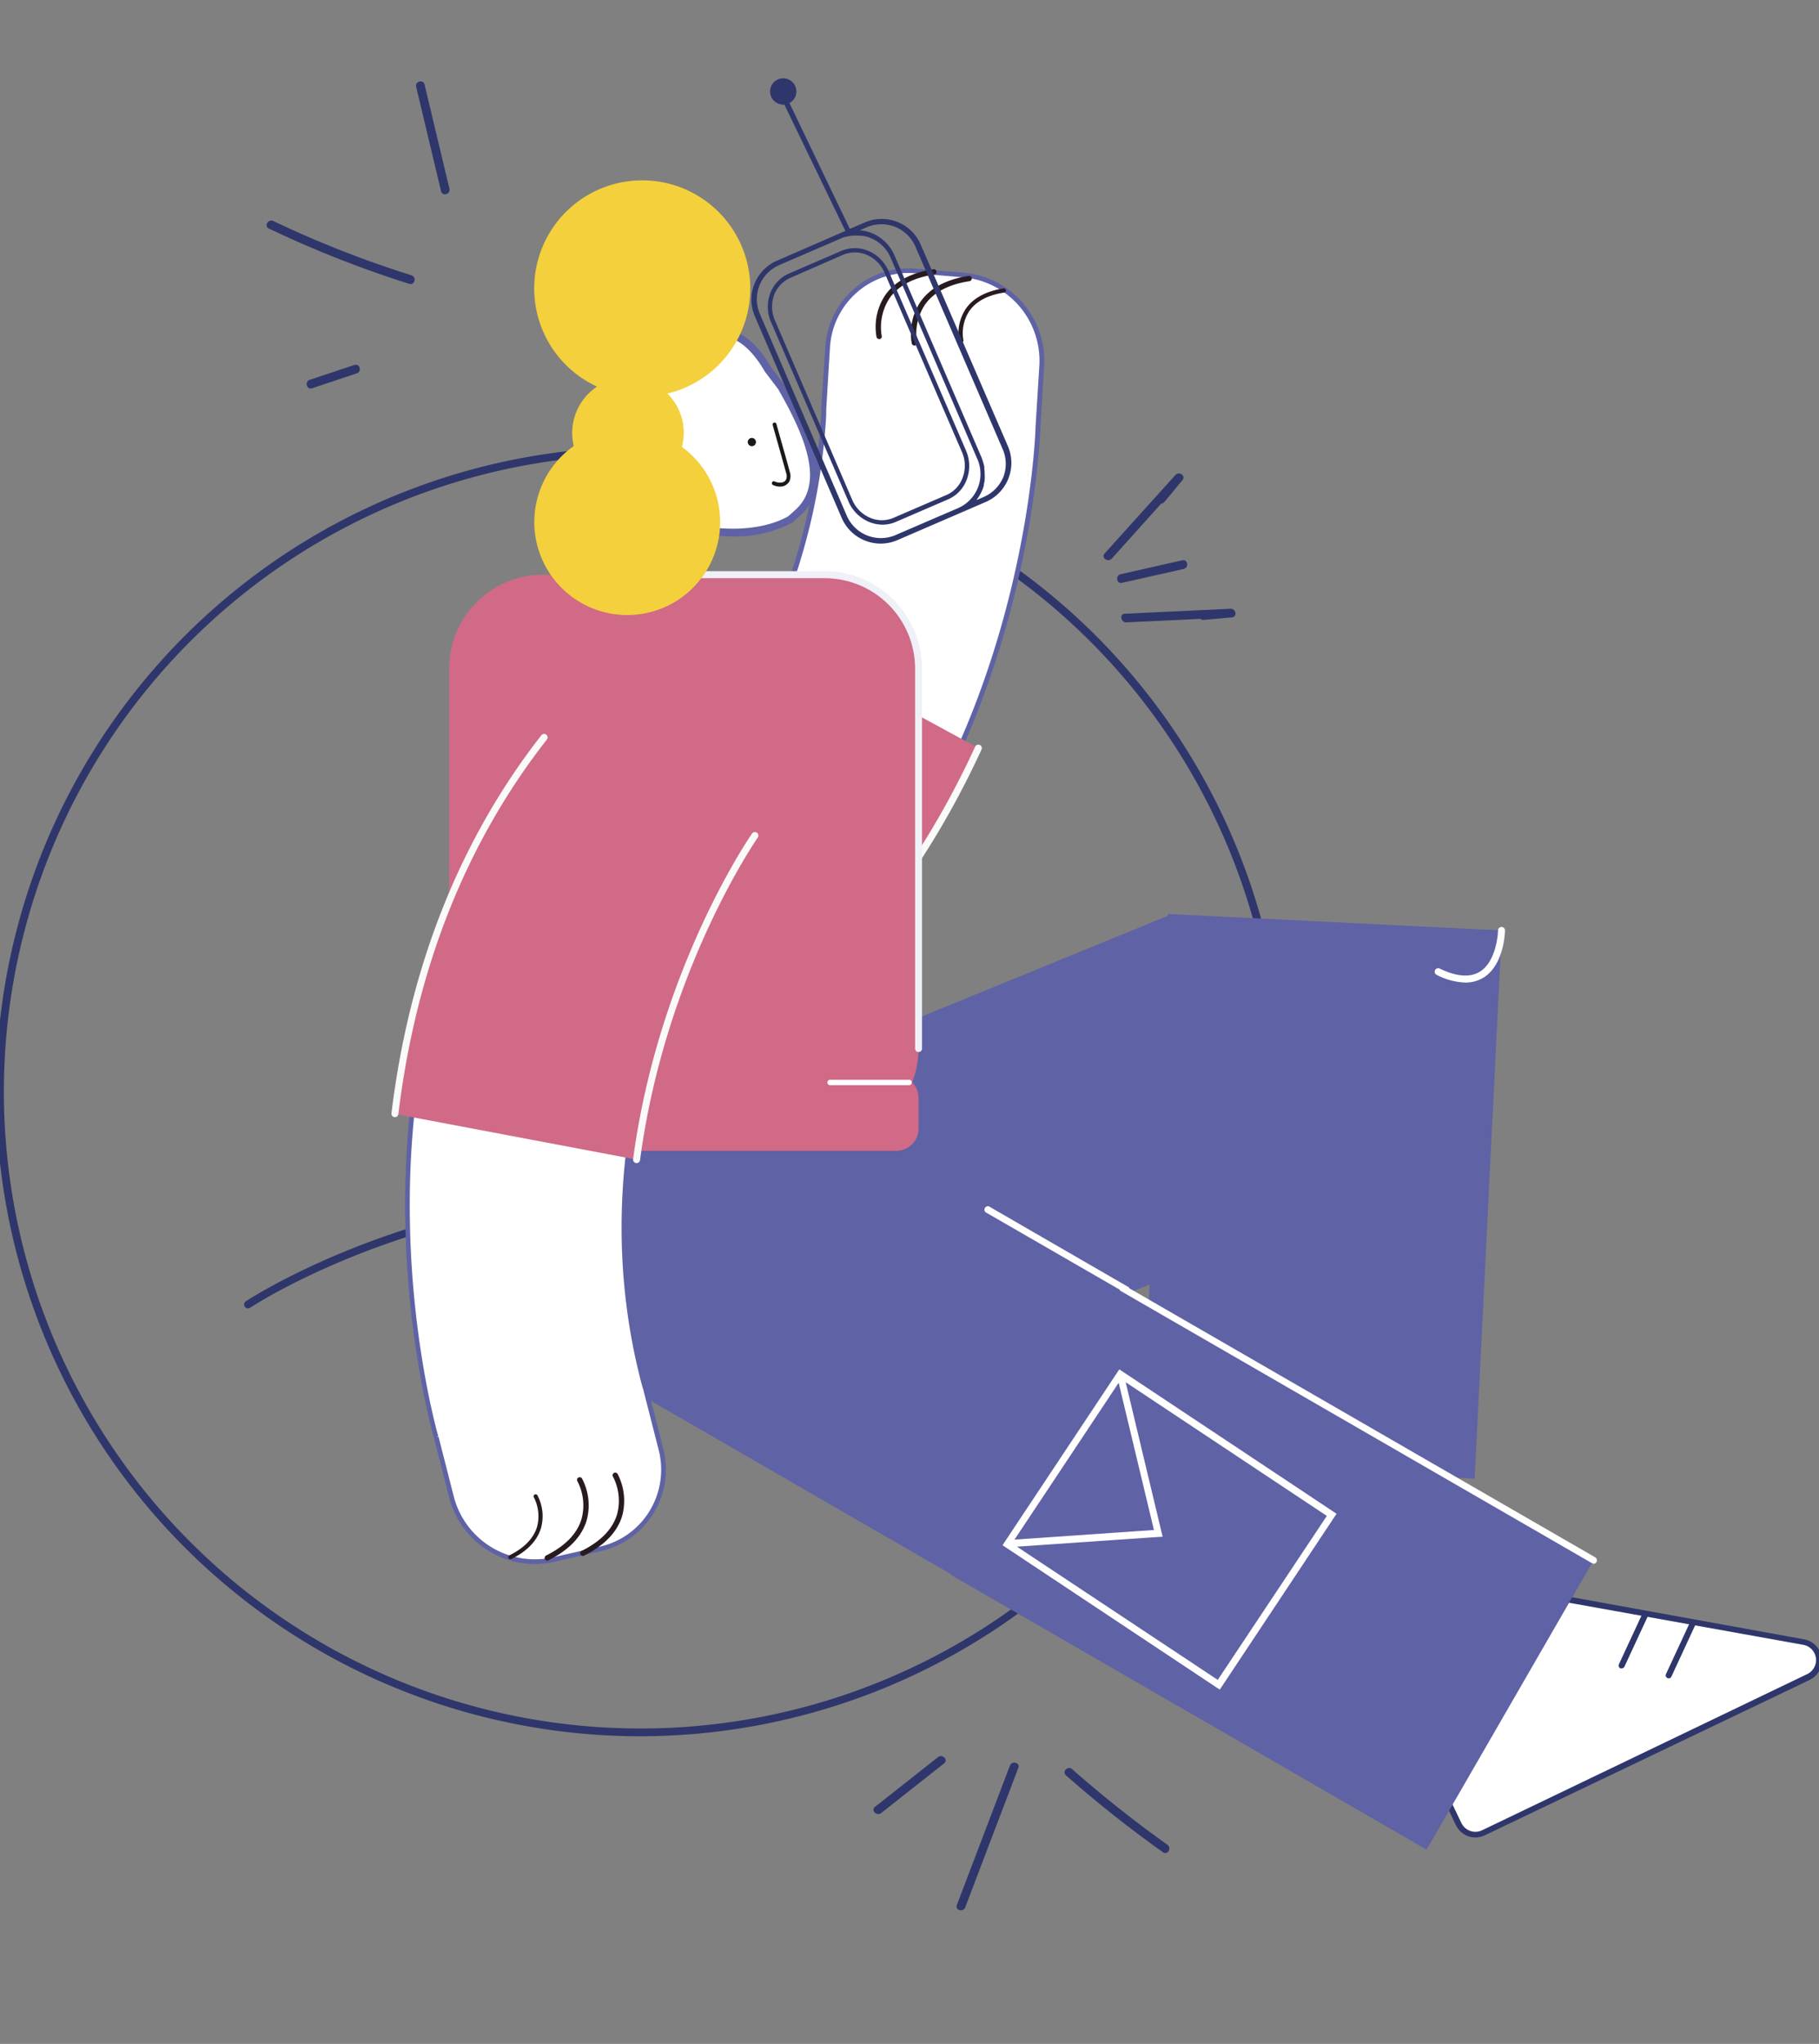 <svg xmlns="http://www.w3.org/2000/svg" viewBox="0 0 314.15 352.84"><rect x="0" y="0" width="314.15" height="352.84" fill="#808080" stroke="none"/><title>Mesa de trabajo 54</title><g id="Capa_1" data-name="Capa 1"><path d="M110.61,299.73A111.28,111.28,0,1,1,221.88,188.45,111.41,111.41,0,0,1,110.61,299.73Zm0-221.22A109.94,109.94,0,1,0,220.55,188.45,110.07,110.07,0,0,0,110.61,78.51Z" fill="#2f366b"/><path d="M42.82,225.87a.64.64,0,0,1-.55-.3.65.65,0,0,1,.18-.92c.16-.11,16.45-10.88,42.28-16.36,23.84-5.06,60.92-6.53,102.25,15.17a.67.67,0,0,1-.62,1.19c-41-21.52-77.73-20.07-101.35-15.06C59.43,215,43.35,225.65,43.19,225.76A.7.7,0,0,1,42.82,225.87Z" fill="#2f366b"/><path d="M166.46,47.48l-8.31-.71A14,14,0,0,0,142.93,60l-.65,10.66c0,.17,0,.34,0,.5h0C139.67,123.76,99,154.5,99,154.5l26.37,24.38c50.89-34.62,53.73-101.65,53.84-105,0,0,0-.06,0-.1l.65-10.65A14.83,14.83,0,0,0,166.46,47.48Z" fill="#fff"/><path d="M125.37,179.4l-27-24.93.39-.29c.41-.31,40.51-31.24,43.07-83v-.5L142.53,60a14.52,14.52,0,0,1,5-10.18,14.33,14.33,0,0,1,10.67-3.44l8.31.7a15.26,15.26,0,0,1,13.82,16.09l-.65,10.66c-.11,3-2.94,70.64-54,105.4Zm-25.7-24.87,25.78,23.83c50.49-34.58,53.3-101.64,53.39-104.48v-.11l.66-10.66a14.46,14.46,0,0,0-13.08-15.23l-8.31-.7a13.51,13.51,0,0,0-10.06,3.25A13.69,13.69,0,0,0,143.34,60l-.65,10.66V71l0,.62C140,120.8,103.81,151.21,99.67,154.53Z" fill="#5f62a5"/><path d="M151.83,58.53a.46.46,0,0,1-.45-.36A9.88,9.88,0,0,1,152.85,51c1.65-2.4,4.46-3.92,8.36-4.52a.46.46,0,0,1,.53.39.47.47,0,0,1-.39.52c-3.63.55-6.24,1.94-7.74,4.12A9.1,9.1,0,0,0,152.28,58a.46.46,0,0,1-.35.54Z" fill="#281b1f"/><path d="M157.92,59.65a.47.47,0,0,1-.45-.36,9.9,9.9,0,0,1,1.46-7.14c1.66-2.41,4.47-3.93,8.37-4.52a.45.45,0,0,1,.52.38.46.46,0,0,1-.38.53c-3.63.55-6.24,1.94-7.74,4.12a9.08,9.08,0,0,0-1.33,6.43.47.47,0,0,1-.35.55Z" fill="#281b1f"/><path d="M166,59.18a.35.35,0,0,1-.35-.29,7.65,7.65,0,0,1,1.14-5.57c1.29-1.87,3.49-3.06,6.53-3.53a.37.37,0,0,1,.41.3.36.36,0,0,1-.3.41c-2.84.44-4.88,1.52-6.05,3.23a7,7,0,0,0-1,5,.37.37,0,0,1-.28.43Z" fill="#281b1f"/><path d="M131.66,108.84c-14.36,30.2-36.57,47-36.57,47l29.49,27.25c21.63-14.71,35.5-34.67,44.39-53.95" fill="#d06a87"/><path d="M124.58,183.71a.61.61,0,0,1-.34-1.11c18.78-12.77,33.64-30.84,44.18-53.71a.6.6,0,0,1,1.09.51c-10.63,23.07-25.63,41.3-44.59,54.2A.65.65,0,0,1,124.58,183.71Z" fill="#fafaf9"/><path d="M95.09,156.45a.6.6,0,0,1-.36-1.08c.22-.17,22.26-17.08,36.38-46.79a.61.61,0,0,1,.81-.29.6.6,0,0,1,.28.8c-14.25,30-36.52,47.07-36.74,47.24A.63.63,0,0,1,95.09,156.45Z" fill="#fafaf9"/><rect x="109.95" y="176.37" width="57.71" height="94.76" transform="translate(-124.37 232.08) rotate(-60)" fill="#5f62a5"/><rect x="80.61" y="184.19" width="78.48" height="54.26" rx="15.29" fill="#5f62a5"/><path d="M241.54,293.18l10.37,21.69a3.21,3.21,0,0,0,4.27,1.5l56.15-26.86a3.2,3.2,0,0,0-.82-6L271,276.2a3.16,3.16,0,0,0-1.94.26l-26,12.45A3.2,3.2,0,0,0,241.54,293.18Z" fill="#fff"/><path d="M254.81,317.2a3.73,3.73,0,0,1-3.36-2.11L241.07,293.4a3.73,3.73,0,0,1,1.75-5l26-12.45a3.67,3.67,0,0,1,2.26-.3L311.6,283a3.72,3.72,0,0,1,.95,7L256.4,316.84A3.76,3.76,0,0,1,254.81,317.2Zm15.63-40.54a2.59,2.59,0,0,0-1.15.27l-26,12.45A2.67,2.67,0,0,0,242,293l10.38,21.69a2.69,2.69,0,0,0,3.58,1.27L312.11,289a2.68,2.68,0,0,0-.69-5.06l-40.5-7.27A2.61,2.61,0,0,0,270.44,276.66Z" fill="#2f366b"/><line x1="284.2" y1="278.6" x2="280.06" y2="287.52" fill="#fff"/><path d="M280.06,288a.57.57,0,0,1-.22,0,.53.53,0,0,1-.25-.69l4.14-8.92a.52.52,0,0,1,.94.44l-4.14,8.92A.52.52,0,0,1,280.06,288Z" fill="#2f366b"/><rect x="140.52" y="155.12" width="57.71" height="94.76" transform="translate(46.03 435.91) rotate(-112.24)" fill="#5f62a5"/><rect x="190.93" y="223.24" width="57.71" height="94.76" transform="translate(-124.48 325.65) rotate(-60)" fill="#5f62a5"/><rect x="199.35" y="159.14" width="57.71" height="94.76" transform="translate(10.47 -11.01) rotate(2.83)" fill="#5f62a5"/><path d="M88.39,227.23a20,20,0,0,1-8-2l-.26-.12-4.38-17.08h26.34l0,.62c0,.51-.56,12.47-7.74,16.93A11,11,0,0,1,88.39,227.23Zm-7.27-2.95c5.08,2.21,9.3,2.31,12.54.3,5.74-3.56,6.92-12.82,7.13-15.32H77.27Z" fill="#fff"/><path d="M158.64,181V115.42a16.21,16.21,0,0,0-16.21-16.21H93.77a16.21,16.21,0,0,0-16.21,16.21V181a16,16,0,0,0,1.11,5.85,3.83,3.83,0,0,0-1.11,2.7v5.27a3.84,3.84,0,0,0,3.84,3.84h73.4a3.84,3.84,0,0,0,3.84-3.84v-5.27a3.87,3.87,0,0,0-1.11-2.7,16,16,0,0,0,1.11-5.85" fill="#d06a87"/><path d="M158.64,181.61a.6.6,0,0,1-.6-.6V115.42a15.63,15.63,0,0,0-15.61-15.61H109.52a.61.61,0,0,1,0-1.21h32.91a16.84,16.84,0,0,1,16.81,16.82V181A.6.6,0,0,1,158.64,181.61Z" fill="#eff0f8"/><path d="M95.57,269.24l8.12-1.87a14,14,0,0,0,10.44-17.26l-2.63-10.35c0-.16-.11-.32-.15-.48h0C97.74,188.42,127,146.72,127,146.72L94.47,131.58C56.6,180.1,74.4,244.79,75.31,248c0,0,0,.06,0,.09L78,258.44A14.84,14.84,0,0,0,95.57,269.24Z" fill="#fff"/><path d="M92.33,270a15.31,15.31,0,0,1-14.75-11.47L74.94,248.2c-.8-2.84-18.84-68.13,19.2-116.87l.2-.26.3.14,33,15.34-.28.41c-.29.41-29,42.13-15.61,92.21l.07.24.07.25L114.53,250a14.45,14.45,0,0,1-10.74,17.76l-8.13,1.87A15.19,15.19,0,0,1,92.33,270Zm-16.6-22,2.64,10.34a14.44,14.44,0,0,0,17.11,10.5L103.6,267a13.54,13.54,0,0,0,8.59-6.17,13.71,13.71,0,0,0,1.55-10.59l-2.64-10.35a2.41,2.41,0,0,0-.08-.25l-.18-.62h0c-12.56-47.64,12.63-87.66,15.56-92.09l-31.83-14.8c-37.52,48.39-19.66,113.07-18.88,115.8l-.39.16Z" fill="#5f62a5"/><path d="M100.66,268.6a.45.45,0,0,1-.41-.25.46.46,0,0,1,.2-.62c3.3-1.64,5.35-3.76,6.12-6.3a9.09,9.09,0,0,0-.71-6.53.45.45,0,0,1,.17-.62.47.47,0,0,1,.63.16,10,10,0,0,1,.79,7.25c-.84,2.8-3.06,5.1-6.59,6.86A.35.35,0,0,1,100.66,268.6Z" fill="#281b1f"/><path d="M94.52,269.4a.45.45,0,0,1-.41-.25.46.46,0,0,1,.2-.62c3.3-1.64,5.36-3.76,6.12-6.3a9,9,0,0,0-.71-6.53.46.46,0,0,1,.8-.46,9.89,9.89,0,0,1,.79,7.25c-.84,2.79-3.06,5.1-6.59,6.86A.46.46,0,0,1,94.52,269.4Z" fill="#281b1f"/><path d="M88.13,269.18a.36.36,0,0,1-.32-.2.37.37,0,0,1,.16-.48c2.58-1.28,4.18-2.94,4.78-4.92a7.08,7.08,0,0,0-.55-5.09.35.35,0,1,1,.61-.36,7.66,7.66,0,0,1,.62,5.66c-.65,2.18-2.38,4-5.14,5.35A.29.29,0,0,1,88.13,269.18Z" fill="#281b1f"/><path d="M109.94,200.18c4.43-33.16,20.43-56,20.43-56L94,127.3c-16.1,20.63-23.2,43.87-25.76,65" fill="#d06a87"/><path d="M68.21,192.85h-.08a.6.6,0,0,1-.52-.67C70.67,167,79.38,145,93.49,126.93a.6.6,0,0,1,.85-.1.59.59,0,0,1,.1.84c-14,17.91-22.6,39.66-25.64,64.65A.59.59,0,0,1,68.21,192.85Z" fill="#fafaf9"/><path d="M109.94,200.78h-.08a.61.61,0,0,1-.52-.68c4.4-32.91,20.38-56,20.54-56.2a.6.6,0,0,1,.84-.15.61.61,0,0,1,.15.84c-.16.23-16,23.06-20.33,55.67A.6.6,0,0,1,109.94,200.78Z" fill="#fafaf9"/><path d="M137.83,88.47l-1.31,1.19c-8.11,4.69-24,2-28.73-6.13h0A17,17,0,0,1,114,60.35h0c8.12-4.68,13.91-4.74,18.6,3.38l2.32,3.09C139.6,74.93,143.27,83.53,137.83,88.47Z" fill="#fff"/><path d="M126.47,92.61c-7.61,0-15.92-3-19.25-8.75a17.64,17.64,0,0,1,6.45-24.08c9.15-5.28,15-4.2,19.5,3.62l2.28,3c4.73,8.18,8.72,17.19,2.83,22.54l-1.43,1.27A21.12,21.12,0,0,1,126.47,92.61Zm-3.1-34.79c-2.53,0-5.47,1-9,3.11a16.32,16.32,0,0,0-6,22.27c4.58,7.93,20.18,10.24,27.77,5.92L137.39,88c5.19-4.72,1.38-13.18-3-20.83l-2.28-3C129.61,59.88,126.9,57.82,123.37,57.82Z" fill="#5f62a5"/><circle cx="129.85" cy="76.31" r="0.71" fill="#19191d"/><path d="M134.7,84a2.84,2.84,0,0,1-1.25-.3.34.34,0,0,1,.31-.6c.6.31,1.66.37,2-.32a1.6,1.6,0,0,0,0-1.16q-.72-2.62-1.47-5.25c-.28-1-.57-2-.84-3a.33.33,0,1,1,.64-.18l.84,3c.5,1.76,1,3.51,1.47,5.27a2.26,2.26,0,0,1-.07,1.64A1.81,1.81,0,0,1,134.7,84Z" fill="#19191d"/><circle cx="109.52" cy="85.14" r="6.66" fill="#f3d03c"/><path d="M106.59,85.83a.31.31,0,0,1-.13,0,.32.32,0,0,1-.18-.43,5.26,5.26,0,0,1,3.11-3.24c2.52-.84,5.18.71,5.3.78a.34.34,0,0,1,.12.46.33.33,0,0,1-.46.11s-2.53-1.46-4.75-.71a4.61,4.61,0,0,0-2.7,2.85A.34.34,0,0,1,106.59,85.83Z" fill="#19191d"/><path d="M111,87.49a.34.34,0,0,1-.26-.12,2.49,2.49,0,0,1-.44-2c.22-1.12,1.18-2.14,2.86-3a.34.34,0,0,1,.45.14.33.33,0,0,1-.13.45c-1.47.79-2.34,1.68-2.53,2.58a1.79,1.79,0,0,0,.31,1.41.34.34,0,0,1-.05.47A.33.33,0,0,1,111,87.49Z" fill="#19191d"/><line x1="292.33" y1="280.29" x2="288.19" y2="289.21" fill="#fff"/><path d="M288.19,289.73a.54.54,0,0,1-.22-.05.51.51,0,0,1-.25-.68l4.14-8.92a.51.51,0,1,1,.93.43l-4.13,8.92A.52.52,0,0,1,288.19,289.73Z" fill="#2f366b"/><path d="M275.24,269.93a.67.67,0,0,1-.3-.08l-81.56-47.09.06-.09-23-13.27a.6.6,0,1,1,.6-1l24,13.87-.06.09,80.52,46.48a.61.61,0,0,1-.31,1.13Z" fill="#fff"/><path d="M193.79,236.71h0l-.48-.32-20.17,30.36,37.52,24.93,20.17-30.36Zm-.59,2,6.09,25.41-24.08,1.66ZM210.31,290l-34.68-23,25.16-1.73-6.38-26.66,34.74,23.08Z" fill="#fff"/><path d="M71.08,47.53a182.7,182.7,0,0,1-23.89-9.38c-.87-.41-1.64.89-.76,1.3A187.77,187.77,0,0,0,70.68,49c.93.29,1.32-1.17.4-1.46Z" fill="#2f366b"/><path d="M61.22,63l-7.74,2.57c-.91.31-.52,1.77.41,1.46l7.73-2.58c.92-.31.53-1.76-.4-1.45Z" fill="#2f366b"/><path d="M77.62,32.58l-4.3-18c-.22-.94-1.67-.54-1.45.4L76.17,33c.22.94,1.68.54,1.45-.41Z" fill="#2f366b"/><path d="M174.42,304.79l-9.17,24.07c-.35.91,1.11,1.3,1.45.4l9.17-24.07c.35-.91-1.11-1.3-1.45-.4Z" fill="#2f366b"/><path d="M162,303.33l-10.89,8.59c-.76.6.31,1.66,1.07,1.07l10.89-8.6c.76-.6-.32-1.66-1.07-1.06Z" fill="#2f366b"/><path d="M184.09,306.47a206.31,206.31,0,0,0,16.77,13.29c.79.57,1.55-.74.76-1.3a204.68,204.68,0,0,1-16.47-13.06c-.72-.64-1.79.42-1.06,1.07Z" fill="#2f366b"/><path d="M253.12,169.62a11.57,11.57,0,0,1-5-1.33.6.6,0,0,1-.29-.8.62.62,0,0,1,.81-.29c2.91,1.41,5.25,1.58,6.94.54,3-1.87,3.14-7.08,3.14-7.13a.61.61,0,0,1,.61-.59h0a.6.6,0,0,1,.59.61c0,.24-.14,5.93-3.72,8.14A5.9,5.9,0,0,1,253.12,169.62Z" fill="#fff"/><path d="M174.06,77,159,42.2a7.33,7.33,0,0,0-9.62-3.81l-2.61,1.12L136.34,17.79a2.27,2.27,0,1,0-1.06.27l.18,0L146,39.87l-1,.43h0L134.19,45a7.32,7.32,0,0,0-3.82,9.62l15,34.8a7.34,7.34,0,0,0,6.72,4.42,7.35,7.35,0,0,0,2.9-.6l10.81-4.67,4.42-1.91A7.33,7.33,0,0,0,174.06,77Zm-19.4,15.37A6.42,6.42,0,0,1,146.23,89l-15-34.81a6.43,6.43,0,0,1,3.34-8.43l10.81-4.66a5.05,5.05,0,0,1,.61-.23l.16,0,.47-.13.2,0,.43-.07h.23l.4,0h.61l.35.05.26,0,.4.09.2.05c.2.06.39.12.59.2a6.38,6.38,0,0,1,3.52,3.42l15,34.8a4.62,4.62,0,0,1,.23.62,6.42,6.42,0,0,1-3.57,7.81h0Zm18.65-10.1a6.41,6.41,0,0,1-3.42,3.52l-1.19.52,0-.07a6.51,6.51,0,0,0,.43-.64,2.53,2.53,0,0,0,.13-.22c.11-.2.21-.39.3-.6l.09-.19a7,7,0,0,0,.27-.81c0-.06,0-.12,0-.18.05-.22.1-.44.14-.67l0-.26a5.81,5.81,0,0,0,0-.72s0-.1,0-.15a6.36,6.36,0,0,0-.06-.87l0-.24c0-.22-.08-.44-.14-.66a2.33,2.33,0,0,0-.07-.25,7.47,7.47,0,0,0-.3-.87l-15-34.8a7.26,7.26,0,0,0-4-3.9c-.29-.11-.58-.2-.87-.28l-.27-.06-.72-.12-.14,0,1.18-.51a6.4,6.4,0,0,1,8.43,3.34l15,34.8A6.38,6.38,0,0,1,173.31,82.27Z" fill="#2f366b"/><path d="M167,82.69a6.7,6.7,0,0,0-.17-4.92L153.48,46.83a6.62,6.62,0,0,0-3.46-3.5,6,6,0,0,0-4.76,0l-9.07,3.92A6,6,0,0,0,133,50.71a6.65,6.65,0,0,0,.17,4.92l13.36,30.93a6.67,6.67,0,0,0,3.47,3.5,6.08,6.08,0,0,0,2.42.51,5.7,5.7,0,0,0,2.33-.49l9.07-3.91A6,6,0,0,0,167,82.69Zm-3.55,2.76-9.08,3.92a5.12,5.12,0,0,1-4.13,0,5.85,5.85,0,0,1-3.06-3.09L133.84,55.32a5.9,5.9,0,0,1-.16-4.35,5.23,5.23,0,0,1,2.82-3L145.57,44a5.26,5.26,0,0,1,4.14,0,5.85,5.85,0,0,1,3.06,3.09l13.36,30.94a5.83,5.83,0,0,1,.15,4.34A5.16,5.16,0,0,1,163.47,85.45Z" fill="#2f366b"/><path d="M117.77,77.16a9.52,9.52,0,0,0-2.51-9.22,18.66,18.66,0,1,0-12.15-1.2,9.61,9.61,0,0,0-4.29,8A9.91,9.91,0,0,0,99.09,77a16.05,16.05,0,1,0,18.68.15Z" fill="#f3d03c"/><path d="M193.77,100.62l10.67-2.41c.94-.22.71-1.71-.24-1.49l-10.67,2.41c-.94.21-.71,1.7.24,1.49Z" fill="#2f366b"/><path d="M194.52,107.44l18.23-.86-.24-1.49-4.86.43c-1,.09-.72,1.58.24,1.49l4.86-.43c1-.08.71-1.53-.24-1.49l-18.23.86c-1,0-.72,1.54.24,1.49Z" fill="#2f366b"/><path d="M192,96.44l12.2-13.57L203,82l-3.11,3.76c-.62.75.6,1.63,1.22.88l3.11-3.76c.62-.75-.59-1.59-1.22-.88L190.76,95.56c-.64.72.58,1.6,1.23.88Z" fill="#2f366b"/><path d="M157.07,187.33H143.44a.47.47,0,1,1,0-.93h13.63a.47.47,0,0,1,0,.93Z" fill="#fff"/></g></svg>